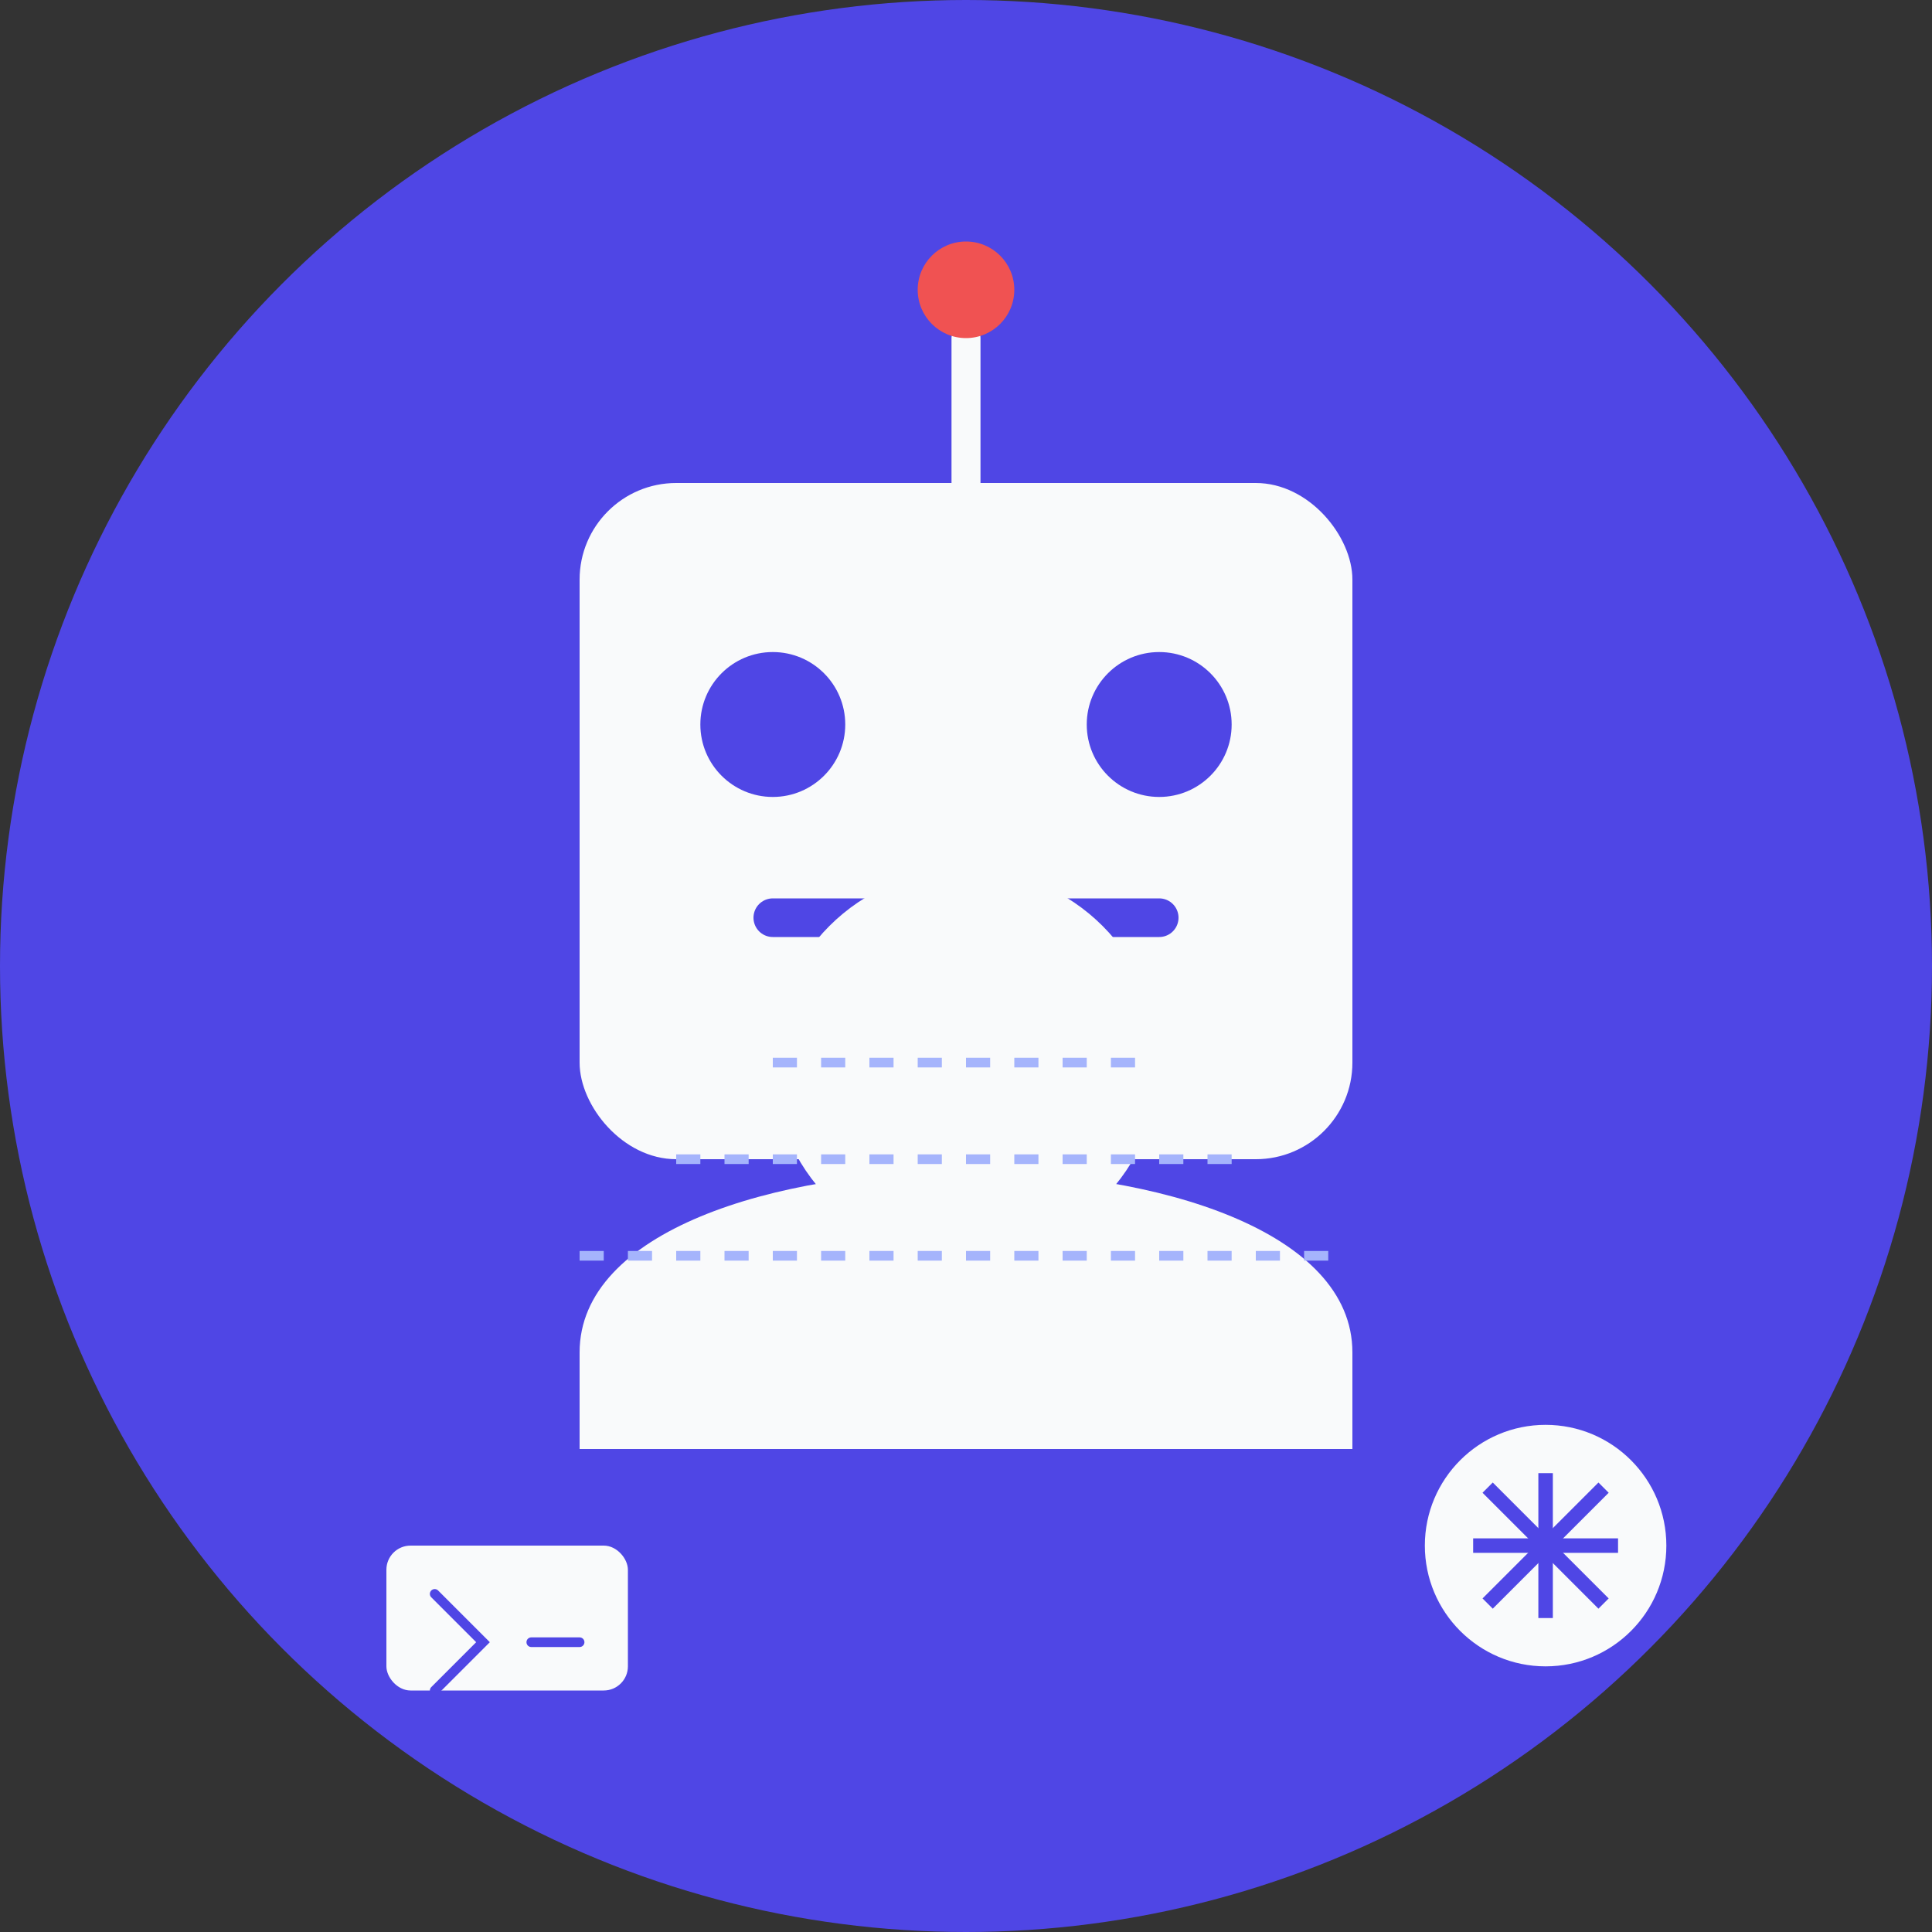 <?xml version="1.0" encoding="UTF-8"?>
<svg width="400" height="400" viewBox="0 0 400 400" fill="none" xmlns="http://www.w3.org/2000/svg">
  <rect x="0" y="0" width="400" height="400" fill="#333333" stroke="none"/>
  <!-- 背景圆形 -->
  <circle cx="200" cy="200" r="200" fill="#4F46E5"/>
  
  <!-- 机器人头部 -->
  <rect x="120" y="100" width="160" height="140" rx="20" fill="#F9FAFB"/>
  
  <!-- 机器人眼睛 -->
  <circle cx="160" cy="150" r="15" fill="#4F46E5"/>
  <circle cx="240" cy="150" r="15" fill="#4F46E5"/>
  
  <!-- 机器人嘴巴 -->
  <path d="M160 190 H240" stroke="#4F46E5" stroke-width="8" stroke-linecap="round"/>
  
  <!-- 机器人天线 -->
  <line x1="200" y1="100" x2="200" y2="70" stroke="#F9FAFB" stroke-width="6" stroke-linecap="round"/>
  <circle cx="200" cy="60" r="10" fill="#F05252"/>
  
  <!-- 人类轮廓 -->
  <path d="M280 280 C280 230 120 230 120 280 L120 300 L280 300 L280 280 Z" fill="#F9FAFB"/>
  <circle cx="200" cy="220" r="40" fill="#F9FAFB"/>
  
  <!-- 连接线/网络 -->
  <path d="M120 260 L280 260" stroke="#A5B4FC" stroke-width="2" stroke-dasharray="5 5"/>
  <path d="M140 240 L260 240" stroke="#A5B4FC" stroke-width="2" stroke-dasharray="5 5"/>
  <path d="M160 220 L240 220" stroke="#A5B4FC" stroke-width="2" stroke-dasharray="5 5"/>
  
  <!-- 齿轮/设置图标 -->
  <circle cx="320" cy="320" r="25" fill="#F9FAFB"/>
  <path d="M320 305 L320 335" stroke="#4F46E5" stroke-width="3"/>
  <path d="M305 320 L335 320" stroke="#4F46E5" stroke-width="3"/>
  <path d="M308 308 L332 332" stroke="#4F46E5" stroke-width="3"/>
  <path d="M308 332 L332 308" stroke="#4F46E5" stroke-width="3"/>
  
  <!-- 命令/代码图标 -->
  <rect x="80" y="320" width="50" height="30" rx="5" fill="#F9FAFB"/>
  <path d="M90 330 L100 340 L90 350" stroke="#4F46E5" stroke-width="2" stroke-linecap="round"/>
  <path d="M120 340 L110 340" stroke="#4F46E5" stroke-width="2" stroke-linecap="round"/>
</svg> 